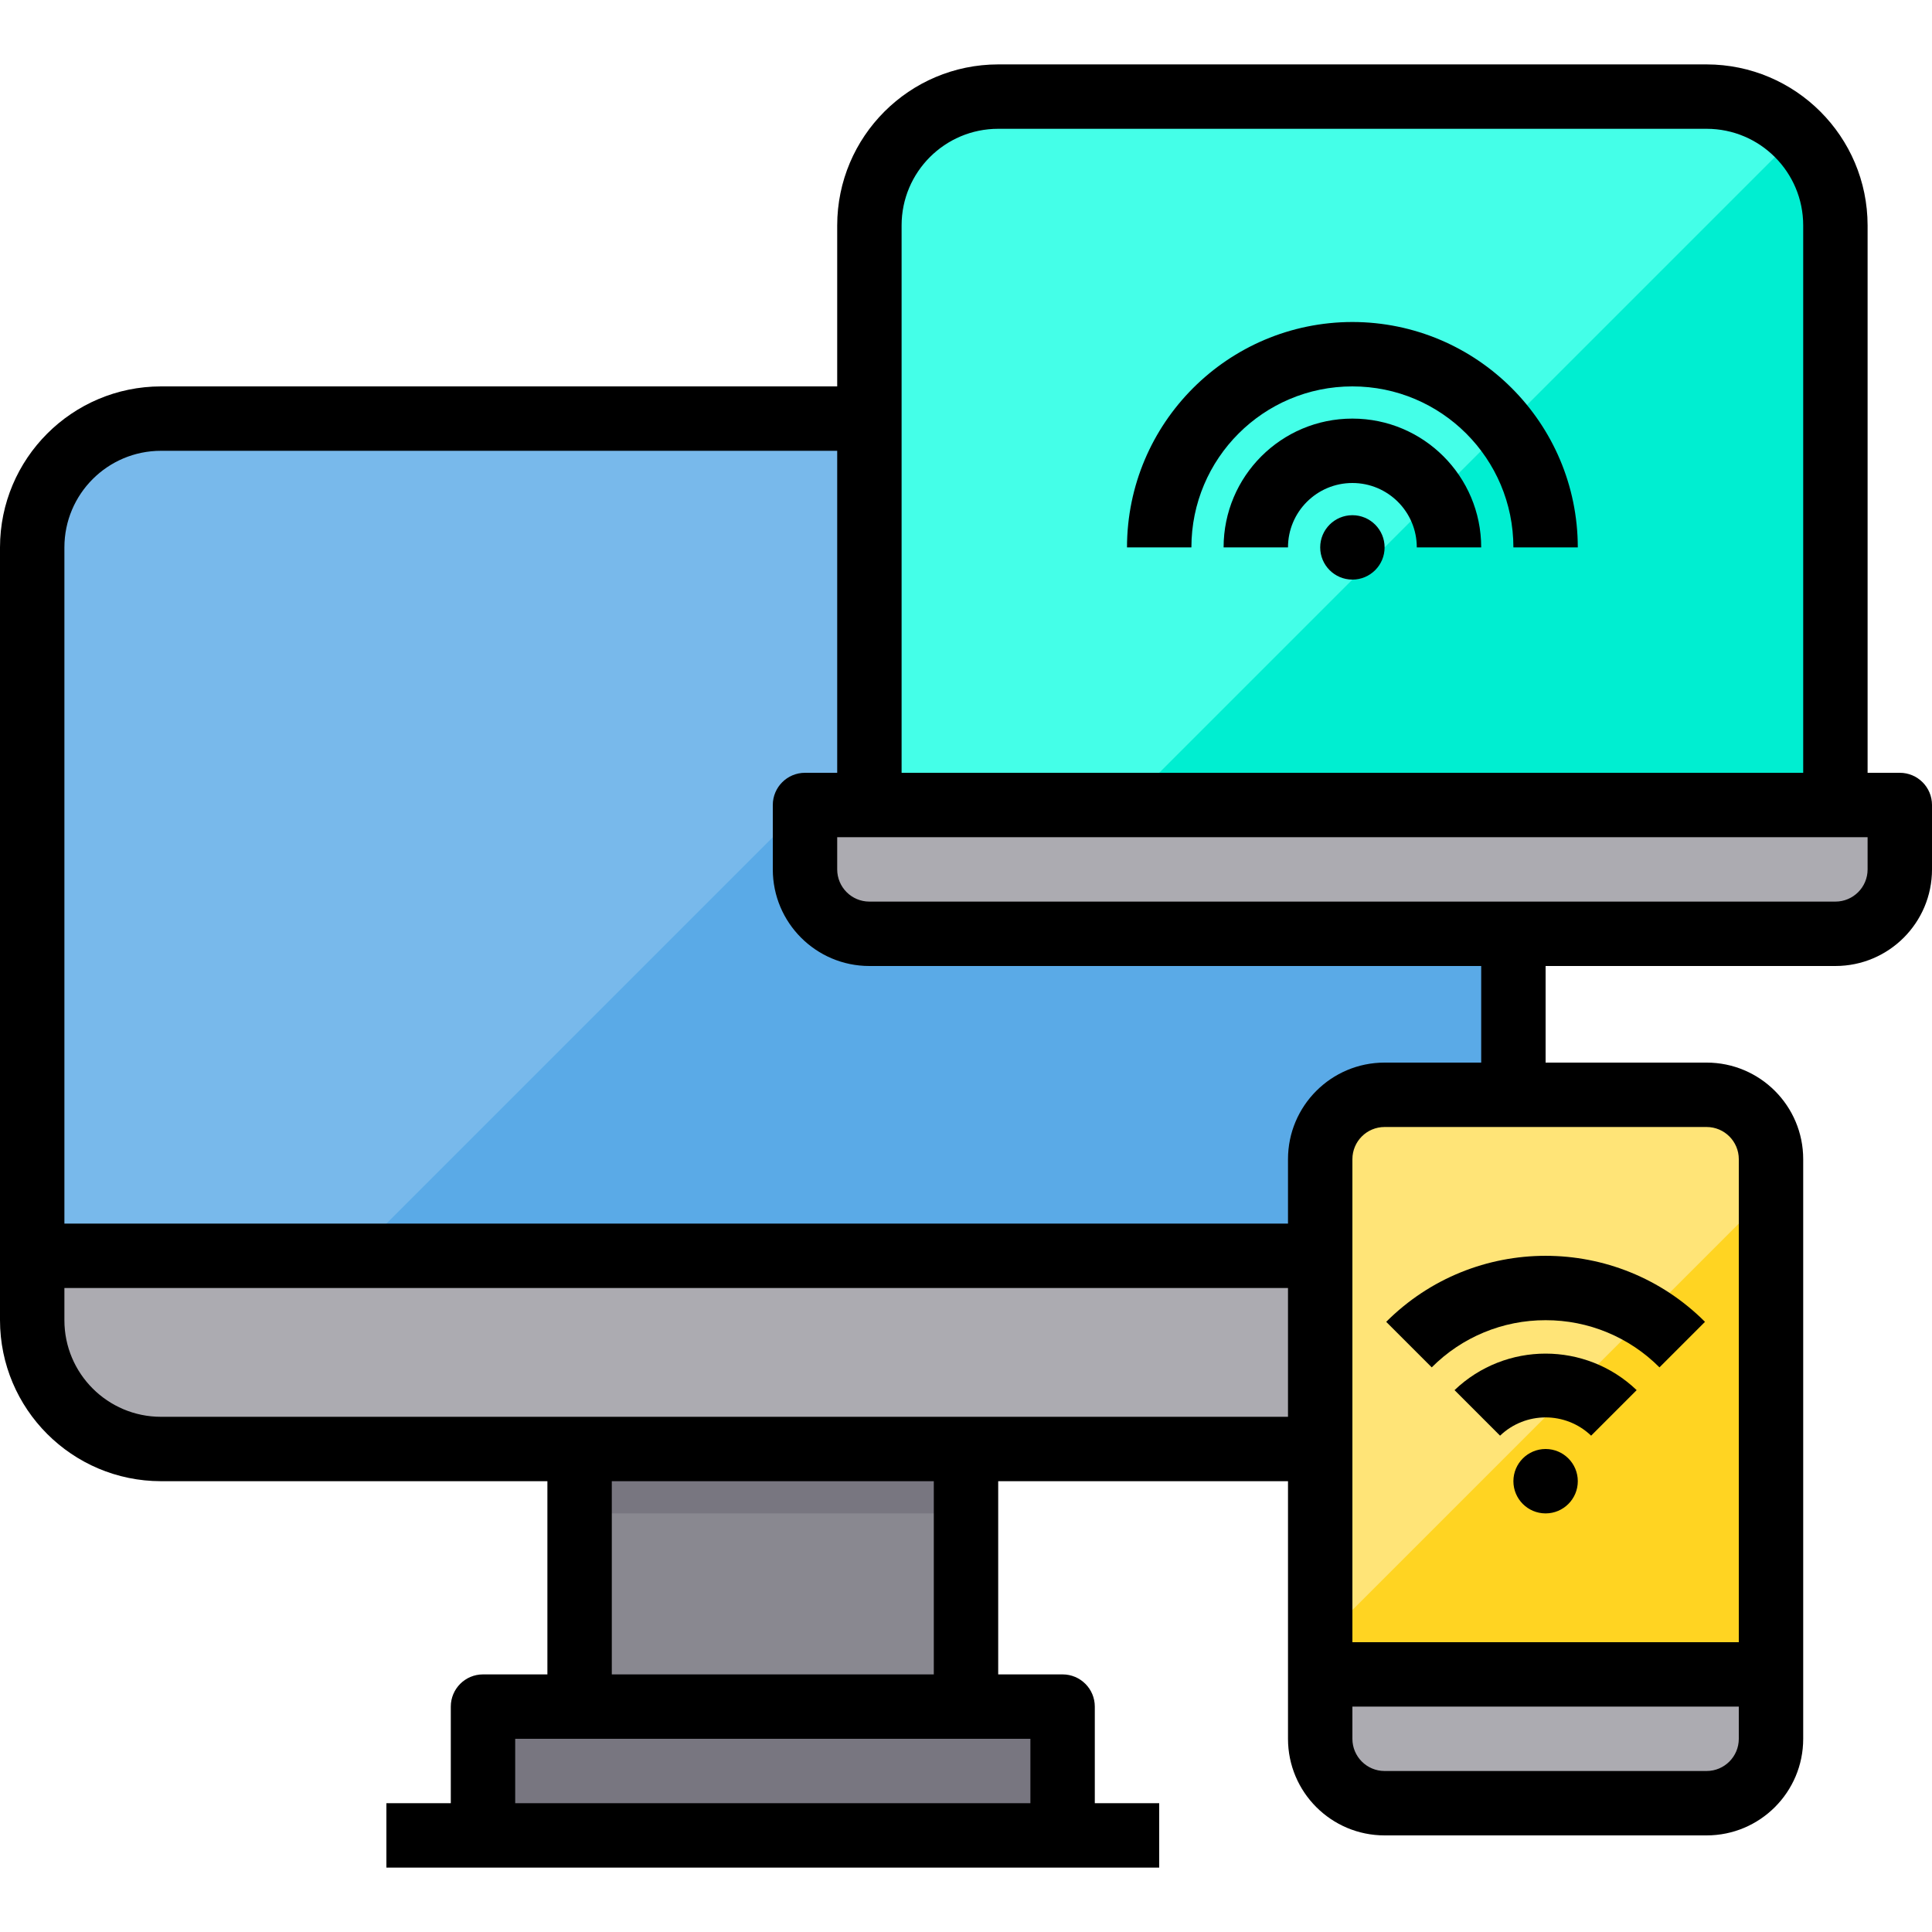 <?xml version="1.0" encoding="UTF-8" standalone="no"?><!-- icon666.com - MILLIONS OF FREE VECTOR ICONS --><svg width="1024" height="1024" viewBox="0 -16 480 480" xmlns="http://www.w3.org/2000/svg"><path d="m376 88v208h-368v-176c0-17.672 14.328-32 32-32zm0 0" fill="#78b9eb"/><path d="m376 88v208h-288l208-208zm0 0" fill="#5aaae7"/><path d="m264 408v32h-144v-32zm0 0" fill="#787680"/><path d="m144 344h96v64h-96zm0 0" fill="#898890"/><path d="m328 296v48h-288c-17.672 0-32-14.328-32-32v-16zm0 0" fill="#acabb1"/><path d="m440 400v16c-.027 8.824-7.176 15.973-16 16h-80c-8.824-.027-15.973-7.176-16-16v-16zm0 0" fill="#acabb1"/><path d="m440 272v128h-112v-128c.027-8.824 7.176-15.973 16-16h80c8.824.027 15.973 7.176 16 16zm0 0" fill="#ffe477"/><path d="m216 184h256v16c-.027 8.824-7.176 15.973-16 16h-240c-8.824-.027-15.973-7.176-16-16v-16zm0 0" fill="#acabb1"/><path d="m456 40v144h-240v-144c0-17.672 14.328-32 32-32h176c8.488-.012 16.637 3.355 22.641 9.359s9.371 14.152 9.359 22.641zm0 0" fill="#44ffe8"/><path d="m392 352c0 4.418-3.582 8-8 8s-8-3.582-8-8 3.582-8 8-8 8 3.582 8 8zm0 0" fill="#231f20"/><path d="m144 344h96v16h-96zm0 0" fill="#787680"/><path d="m456 40v144h-176l166.641-166.641c5.98 6.02 9.344 14.156 9.359 22.641zm0 0" fill="#00eed1"/><path d="m440 280v120h-112v-8zm0 0" fill="#ffd422"/><path d="m472 176h-8v-136c-.027-22.082-17.918-39.973-40-40h-176c-22.082.027-39.973 17.918-40 40v40h-168c-22.082.027-39.973 17.918-40 40v192c.027 22.082 17.918 39.973 40 40h96v48h-16c-4.418 0-8 3.582-8 8v24h-16v16h192v-16h-16v-24c0-4.418-3.582-8-8-8h-16v-48h72v64c0 13.254 10.746 24 24 24h80c13.254 0 24-10.746 24-24v-144c0-13.254-10.746-24-24-24h-40v-24h72c13.254 0 24-10.746 24-24v-16c0-4.418-3.582-8-8-8zm-248-136c0-13.254 10.746-24 24-24h176c13.254 0 24 10.746 24 24v136h-224zm32 392h-128v-16h128zm-24-32h-80v-48h80zm-192-64c-13.254 0-24-10.746-24-24v-8h304v32zm384 88h-80c-4.418 0-8-3.582-8-8v-8h96v8c0 4.418-3.582 8-8 8zm8-152v120h-96v-120c0-4.418 3.582-8 8-8h80c4.418 0 8 3.582 8 8zm-64-24h-24c-13.254 0-24 10.746-24 24v16h-304v-168c0-13.254 10.746-24 24-24h168v80h-8c-4.418 0-8 3.582-8 8v16c0 13.254 10.746 24 24 24h152zm96-48c0 4.418-3.582 8-8 8h-240c-4.418 0-8-3.582-8-8v-8h256zm0 0"/><path d="m344 120c0 4.418-3.582 8-8 8s-8-3.582-8-8 3.582-8 8-8 8 3.582 8 8zm0 0"/><path d="m336 88c-17.672 0-32 14.328-32 32h16c0-8.836 7.164-16 16-16s16 7.164 16 16h16c0-17.672-14.328-32-32-32zm0 0"/><path d="m392 352c0 4.418-3.582 8-8 8s-8-3.582-8-8 3.582-8 8-8 8 3.582 8 8zm0 0"/><path d="m361.375 329.375 11.312 11.312c6.328-6.047 16.297-6.047 22.625 0l11.312-11.312c-12.656-12.098-32.594-12.098-45.25 0zm0 0"/><path d="m336 64c-30.914.035-55.965 25.086-56 56h16c0-22.09 17.91-40 40-40s40 17.91 40 40h16c-.035-30.914-25.086-55.965-56-56zm0 0"/><path d="m384 312c10.617-.023 20.801 4.195 28.289 11.719l11.312-11.312c-21.871-21.871-57.332-21.871-79.203 0l11.312 11.312c7.488-7.523 17.672-11.742 28.289-11.719zm0 0"/></svg>